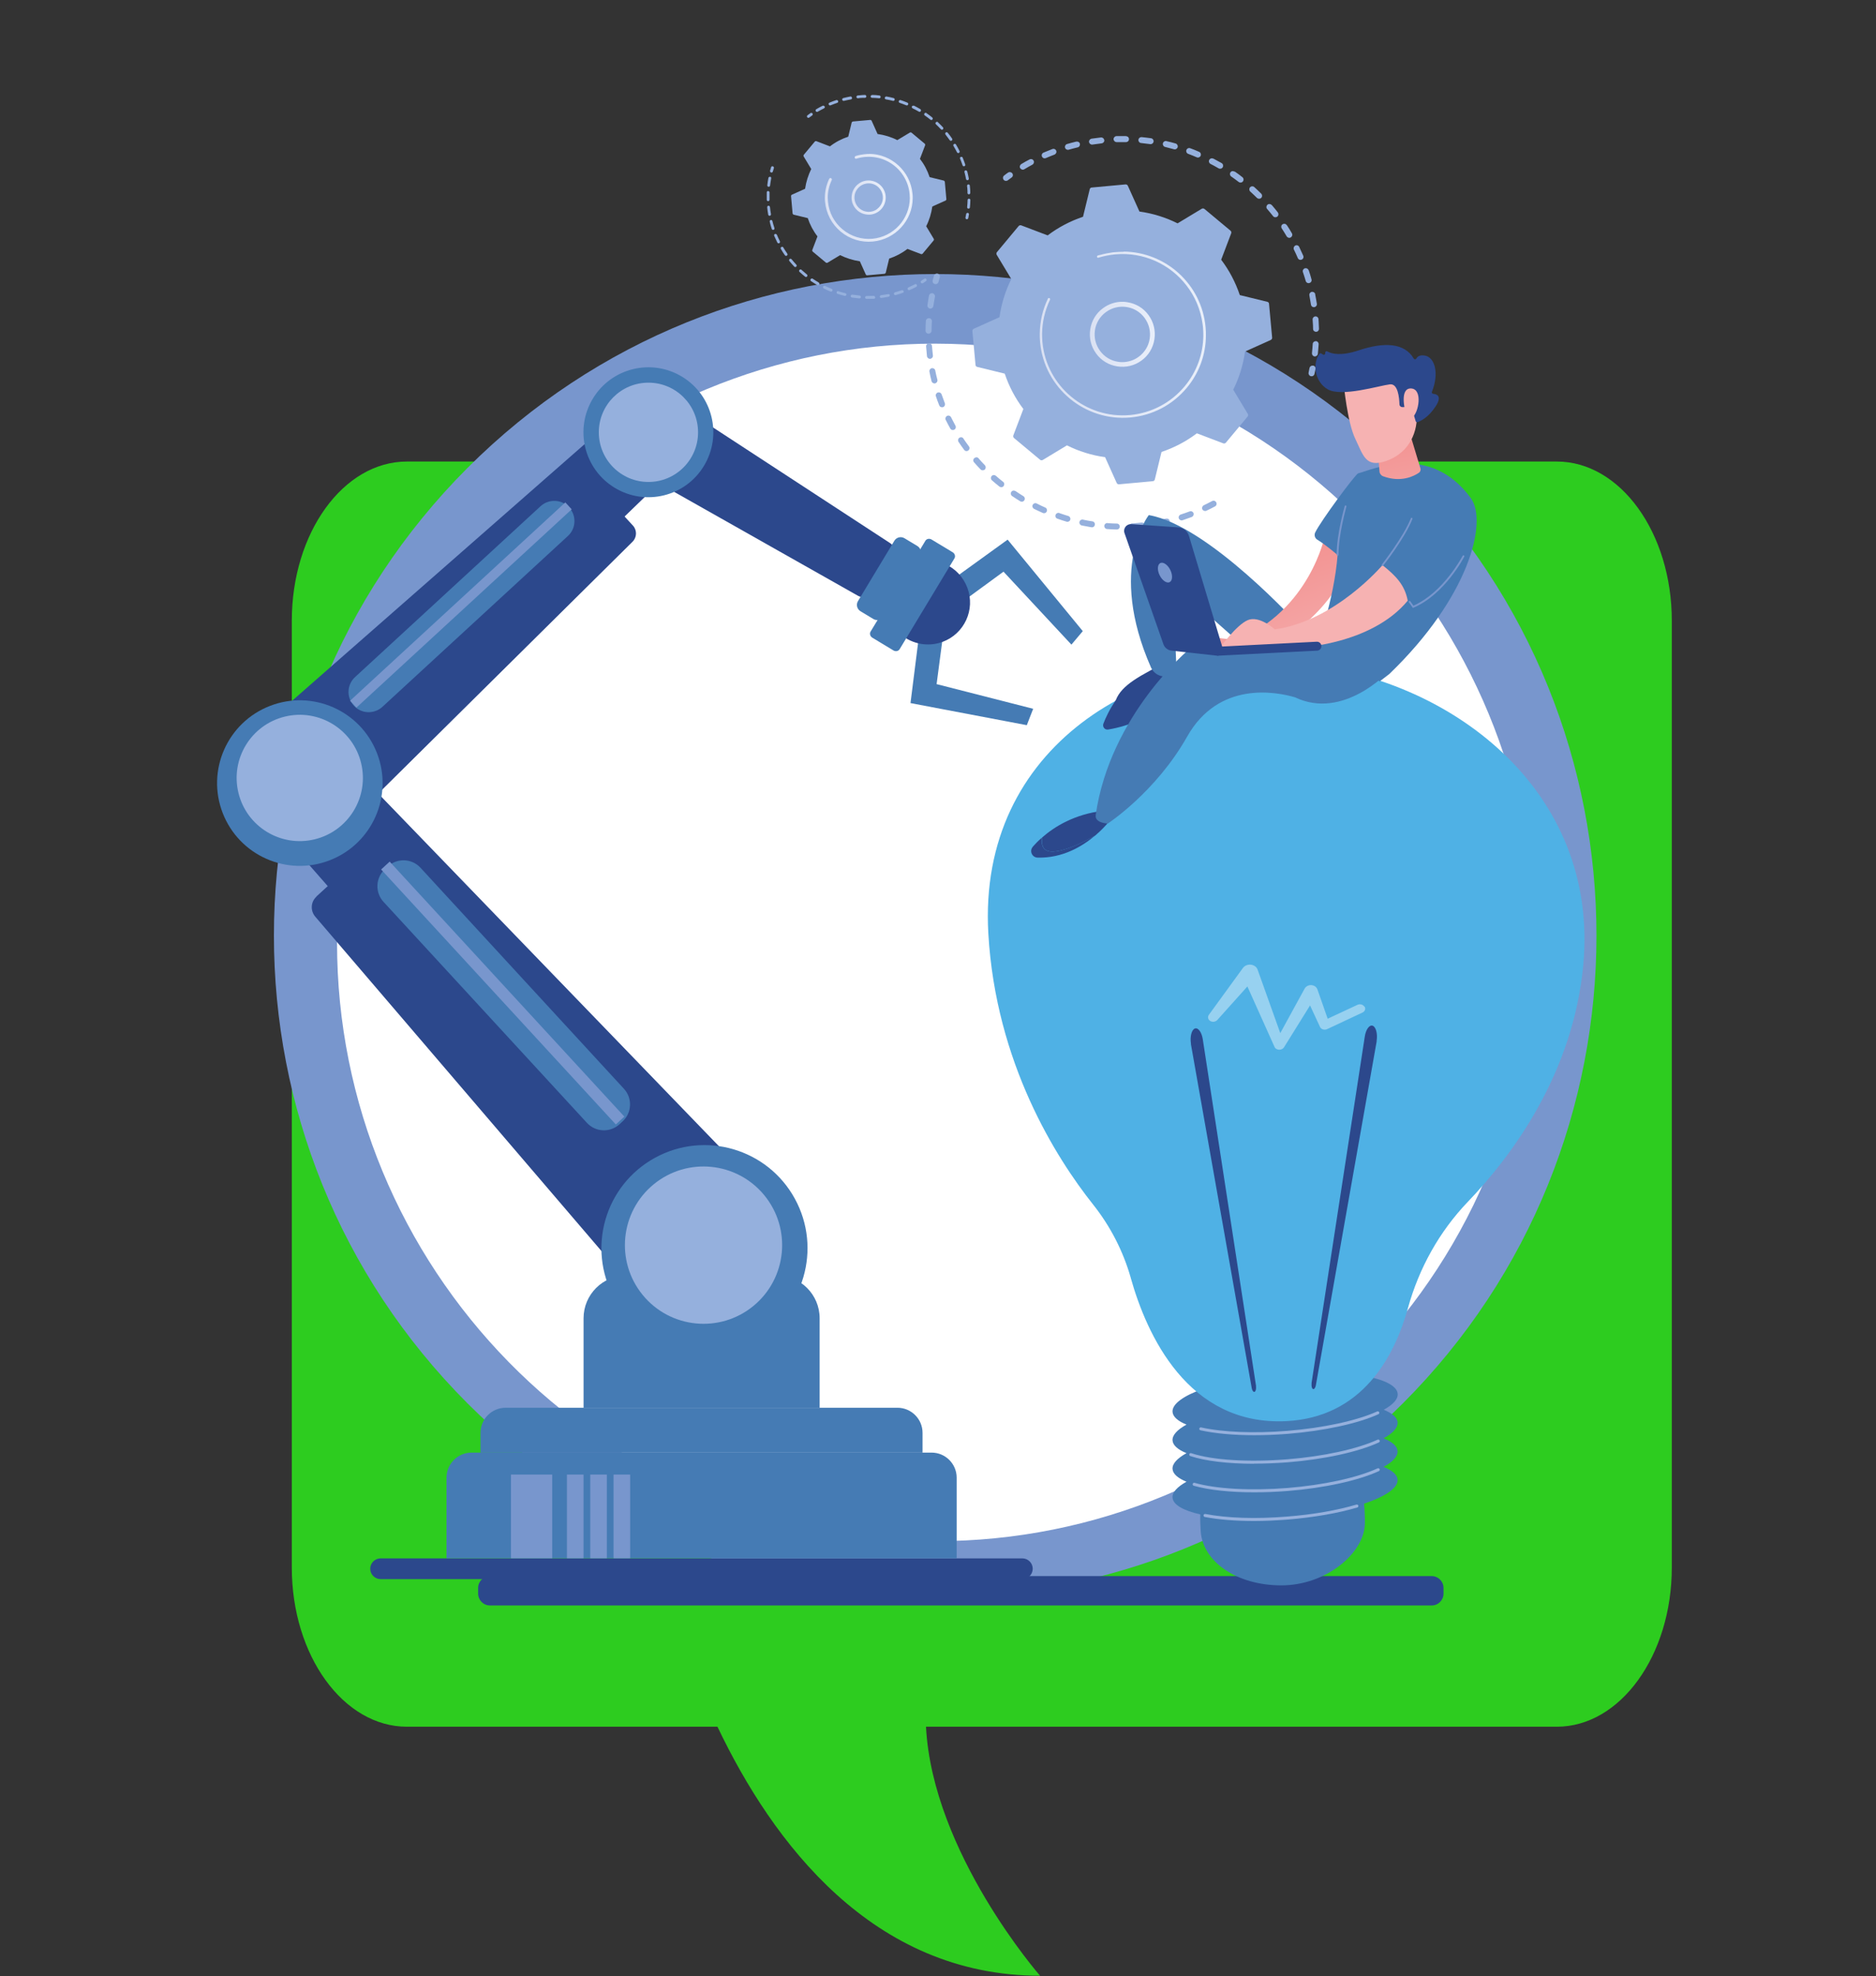 <svg width="170" height="179" viewBox="0 0 170 179" fill="none" xmlns="http://www.w3.org/2000/svg">
<rect x="0" y="0" width="170" height="179" fill="#333333" stroke="none"/>
<path d="M141.077 41.804H36.872C31.112 41.804 26.443 48.261 26.443 56.224V141.977C26.443 149.94 31.112 156.397 36.872 156.397H65.015C70.007 166.866 79.061 178.952 94.25 178.952C94.25 178.952 84.508 167.826 83.912 156.397H141.077C146.827 156.397 151.496 149.94 151.496 141.977V56.224C151.496 48.261 146.827 41.804 141.077 41.804Z" fill="#2DCC1F"/>
<path d="M127.118 127.118C150.52 103.717 150.52 65.775 127.118 42.373C103.716 18.971 65.774 18.971 42.373 42.373C18.971 65.775 18.971 103.716 42.373 127.118C65.775 150.52 103.716 150.52 127.118 127.118Z" fill="#7896CD"/>
<path d="M138.37 93.607C142.926 64.008 122.624 36.321 93.025 31.765C63.426 27.209 35.738 47.511 31.182 77.11C26.627 106.709 46.928 134.396 76.527 138.952C106.126 143.508 133.814 123.206 138.37 93.607Z" fill="white"/>
<path d="M84.902 24.777C84.781 24.777 84.68 24.848 84.64 24.969C84.599 25.111 84.559 25.252 84.518 25.393C84.478 25.535 84.558 25.687 84.71 25.727C84.852 25.767 85.003 25.687 85.044 25.535C85.084 25.393 85.125 25.262 85.165 25.121C85.206 24.979 85.124 24.828 84.983 24.787C84.953 24.787 84.933 24.777 84.902 24.777Z" fill="#95B0DD"/>
<path d="M84.508 26.566C84.659 26.596 84.75 26.738 84.72 26.879C84.669 27.152 84.619 27.435 84.578 27.718C84.558 27.869 84.417 27.97 84.275 27.95C84.124 27.93 84.023 27.788 84.043 27.647C84.083 27.354 84.134 27.061 84.184 26.778C84.205 26.646 84.326 26.556 84.457 26.556C84.477 26.556 84.487 26.556 84.508 26.556V26.566ZM84.195 28.819C84.346 28.819 84.457 28.961 84.447 29.102C84.427 29.385 84.417 29.668 84.417 29.951C84.417 30.102 84.296 30.224 84.144 30.224C83.992 30.224 83.871 30.102 83.871 29.951C83.871 29.658 83.881 29.365 83.901 29.072C83.901 28.93 84.033 28.819 84.174 28.819C84.174 28.819 84.174 28.819 84.184 28.819H84.195ZM84.457 31.346C84.477 31.628 84.508 31.911 84.538 32.194C84.558 32.346 84.447 32.477 84.306 32.498C84.154 32.518 84.023 32.407 84.002 32.265C83.972 31.972 83.942 31.679 83.922 31.386C83.912 31.234 84.023 31.103 84.174 31.093C84.174 31.093 84.184 31.093 84.195 31.093C84.336 31.093 84.447 31.204 84.457 31.346ZM84.75 33.559C84.801 33.831 84.872 34.114 84.942 34.387C84.983 34.529 84.892 34.68 84.75 34.721C84.609 34.761 84.457 34.67 84.417 34.529C84.346 34.246 84.275 33.953 84.225 33.67C84.194 33.518 84.296 33.377 84.437 33.346C84.457 33.346 84.477 33.346 84.498 33.346C84.619 33.346 84.73 33.437 84.76 33.569L84.75 33.559ZM85.326 35.721C85.417 35.984 85.518 36.257 85.619 36.519C85.67 36.661 85.609 36.812 85.468 36.873C85.326 36.923 85.175 36.863 85.114 36.721C85.003 36.449 84.902 36.176 84.811 35.893C84.76 35.751 84.841 35.6 84.983 35.549C85.013 35.539 85.043 35.539 85.074 35.539C85.185 35.539 85.286 35.61 85.326 35.721ZM86.185 37.793C86.306 38.045 86.448 38.298 86.579 38.55C86.65 38.682 86.609 38.844 86.478 38.914C86.347 38.985 86.185 38.945 86.114 38.813C85.973 38.561 85.832 38.298 85.7 38.035C85.629 37.904 85.69 37.742 85.821 37.671C85.862 37.651 85.902 37.641 85.943 37.641C86.044 37.641 86.135 37.702 86.185 37.793ZM87.307 39.733C87.469 39.965 87.63 40.208 87.802 40.43C87.893 40.551 87.862 40.723 87.741 40.804C87.62 40.895 87.448 40.865 87.368 40.743C87.196 40.511 87.024 40.268 86.862 40.026C86.781 39.905 86.812 39.733 86.933 39.652C86.984 39.622 87.034 39.602 87.085 39.602C87.175 39.602 87.256 39.642 87.307 39.723V39.733ZM88.671 41.511C88.853 41.724 89.055 41.936 89.247 42.138C89.348 42.249 89.348 42.421 89.247 42.522C89.136 42.623 88.964 42.623 88.863 42.522C88.661 42.31 88.459 42.097 88.267 41.875C88.166 41.764 88.176 41.592 88.297 41.491C88.348 41.451 88.418 41.42 88.479 41.42C88.55 41.42 88.631 41.451 88.681 41.511H88.671ZM90.248 43.098C90.46 43.29 90.682 43.472 90.904 43.644C91.026 43.735 91.036 43.906 90.945 44.028C90.854 44.149 90.682 44.159 90.561 44.068C90.328 43.886 90.106 43.694 89.884 43.502C89.772 43.401 89.762 43.229 89.863 43.118C89.914 43.057 89.995 43.027 90.066 43.027C90.126 43.027 90.187 43.047 90.237 43.098H90.248ZM92.016 44.472C92.248 44.634 92.491 44.785 92.733 44.937C92.865 45.018 92.905 45.18 92.824 45.311C92.743 45.442 92.582 45.483 92.45 45.402C92.198 45.25 91.955 45.089 91.713 44.927C91.591 44.846 91.561 44.674 91.642 44.553C91.692 44.472 91.783 44.432 91.864 44.432C91.915 44.432 91.966 44.452 92.016 44.482V44.472ZM110.216 45.503C110.286 45.634 110.236 45.796 110.104 45.867C109.842 46.008 109.579 46.14 109.316 46.261C109.185 46.322 109.023 46.261 108.952 46.13C108.892 45.998 108.952 45.836 109.084 45.766C109.336 45.644 109.599 45.513 109.842 45.382C109.882 45.361 109.932 45.351 109.973 45.351C110.064 45.351 110.165 45.402 110.205 45.493L110.216 45.503ZM93.946 45.604C94.199 45.735 94.461 45.857 94.714 45.968C94.856 46.028 94.916 46.19 94.855 46.322C94.795 46.463 94.633 46.523 94.502 46.463C94.239 46.342 93.966 46.22 93.704 46.089C93.572 46.018 93.511 45.857 93.582 45.725C93.633 45.634 93.724 45.574 93.825 45.574C93.865 45.574 93.906 45.574 93.946 45.604ZM108.154 46.473C108.205 46.614 108.134 46.766 107.992 46.827C107.719 46.928 107.437 47.029 107.164 47.12C107.022 47.17 106.871 47.09 106.82 46.948C106.77 46.807 106.85 46.655 106.992 46.604C107.265 46.513 107.538 46.423 107.8 46.322C107.831 46.311 107.871 46.301 107.901 46.301C108.013 46.301 108.114 46.372 108.154 46.473ZM95.997 46.473C96.26 46.564 96.533 46.655 96.806 46.736C96.947 46.776 97.028 46.928 96.988 47.069C96.947 47.211 96.796 47.292 96.654 47.251C96.371 47.17 96.099 47.079 95.816 46.978C95.674 46.928 95.603 46.776 95.654 46.635C95.694 46.524 95.795 46.453 95.916 46.453C95.947 46.453 95.977 46.453 96.007 46.473H95.997ZM105.991 47.17C106.022 47.312 105.931 47.463 105.789 47.494C105.506 47.564 105.213 47.625 104.93 47.676C104.779 47.706 104.637 47.605 104.617 47.453C104.587 47.302 104.688 47.16 104.839 47.14C105.112 47.09 105.395 47.029 105.678 46.968C105.698 46.968 105.719 46.968 105.739 46.968C105.86 46.968 105.971 47.049 106.001 47.181L105.991 47.17ZM98.15 47.069C98.422 47.13 98.706 47.18 98.989 47.221C99.14 47.241 99.241 47.383 99.211 47.534C99.191 47.686 99.049 47.787 98.897 47.756C98.604 47.706 98.322 47.655 98.029 47.595C97.887 47.565 97.786 47.423 97.816 47.271C97.847 47.14 97.958 47.059 98.079 47.059C98.099 47.059 98.109 47.059 98.129 47.059L98.15 47.069ZM103.748 47.585C103.768 47.736 103.657 47.867 103.506 47.878C103.253 47.908 102.99 47.928 102.738 47.938H102.626C102.475 47.949 102.354 47.837 102.344 47.686C102.344 47.534 102.455 47.413 102.596 47.403H102.707C102.95 47.383 103.202 47.362 103.455 47.332C103.465 47.332 103.475 47.332 103.485 47.332C103.617 47.332 103.738 47.433 103.748 47.575V47.585ZM100.363 47.383C100.646 47.403 100.929 47.423 101.212 47.423C101.363 47.423 101.474 47.554 101.474 47.696C101.474 47.847 101.343 47.969 101.201 47.959C100.908 47.959 100.616 47.938 100.322 47.918C100.171 47.908 100.06 47.777 100.07 47.625C100.08 47.484 100.201 47.372 100.343 47.372C100.343 47.372 100.353 47.372 100.363 47.372V47.383Z" fill="#95B0DD"/>
<path d="M118.936 33.114C118.804 33.114 118.693 33.205 118.663 33.336C118.633 33.478 118.612 33.619 118.582 33.751C118.552 33.892 118.643 34.044 118.794 34.074C118.946 34.104 119.087 34.013 119.118 33.862C119.148 33.72 119.178 33.579 119.209 33.427C119.239 33.276 119.138 33.134 118.996 33.114C118.976 33.114 118.966 33.114 118.946 33.114H118.936Z" fill="#95B0DD"/>
<path d="M102.041 12.338C102.193 12.338 102.314 12.459 102.304 12.61C102.304 12.762 102.183 12.873 102.031 12.873H101.88C101.657 12.873 101.425 12.873 101.192 12.873C101.041 12.873 100.92 12.762 100.909 12.61C100.909 12.459 101.021 12.338 101.172 12.328C101.405 12.328 101.647 12.328 101.88 12.328H102.041V12.338ZM103.446 12.418C103.729 12.449 104.022 12.479 104.305 12.52C104.456 12.54 104.557 12.681 104.537 12.823C104.517 12.974 104.376 13.075 104.234 13.055C103.961 13.015 103.678 12.984 103.405 12.954C103.254 12.944 103.143 12.802 103.163 12.661C103.173 12.52 103.294 12.418 103.436 12.418H103.456H103.446ZM100.071 12.681C100.091 12.833 99.98 12.964 99.828 12.984C99.555 13.015 99.272 13.055 99 13.095C98.848 13.116 98.717 13.015 98.686 12.873C98.666 12.722 98.767 12.59 98.909 12.56C99.192 12.52 99.485 12.479 99.768 12.449C99.778 12.449 99.788 12.449 99.798 12.449C99.929 12.449 100.051 12.55 100.061 12.691L100.071 12.681ZM105.689 12.782C105.972 12.843 106.255 12.914 106.528 12.994C106.669 13.035 106.76 13.187 106.72 13.328C106.68 13.469 106.528 13.56 106.387 13.52C106.124 13.449 105.841 13.378 105.578 13.308C105.437 13.277 105.346 13.126 105.376 12.984C105.406 12.863 105.518 12.772 105.639 12.772C105.659 12.772 105.679 12.772 105.699 12.772L105.689 12.782ZM97.858 13.025C97.888 13.166 97.807 13.318 97.656 13.348C97.383 13.409 97.11 13.49 96.847 13.56C96.706 13.601 96.554 13.52 96.514 13.378C96.473 13.237 96.554 13.085 96.696 13.045C96.968 12.964 97.251 12.893 97.534 12.823C97.555 12.823 97.575 12.823 97.605 12.823C97.726 12.823 97.837 12.903 97.868 13.035L97.858 13.025ZM107.862 13.429C108.135 13.53 108.398 13.631 108.66 13.752C108.802 13.813 108.862 13.975 108.802 14.106C108.741 14.248 108.58 14.308 108.448 14.248C108.196 14.136 107.933 14.035 107.67 13.934C107.529 13.884 107.458 13.722 107.508 13.591C107.549 13.479 107.65 13.409 107.761 13.409C107.791 13.409 107.822 13.409 107.852 13.429H107.862ZM95.715 13.651C95.766 13.793 95.695 13.944 95.554 14.005C95.291 14.106 95.028 14.207 94.776 14.318C94.634 14.379 94.483 14.318 94.422 14.177C94.361 14.035 94.422 13.884 94.563 13.823C94.826 13.712 95.099 13.601 95.362 13.5C95.392 13.489 95.433 13.479 95.463 13.479C95.574 13.479 95.675 13.55 95.715 13.651ZM109.944 14.359C110.196 14.49 110.449 14.631 110.702 14.773C110.833 14.844 110.873 15.015 110.802 15.147C110.732 15.278 110.56 15.319 110.429 15.248C110.186 15.107 109.944 14.975 109.691 14.844C109.56 14.773 109.509 14.611 109.58 14.48C109.63 14.389 109.721 14.338 109.822 14.338C109.863 14.338 109.903 14.349 109.944 14.369V14.359ZM93.664 14.551C93.735 14.682 93.684 14.844 93.553 14.914C93.31 15.046 93.058 15.187 92.825 15.329C92.694 15.41 92.532 15.359 92.451 15.238C92.371 15.107 92.421 14.945 92.542 14.864C92.785 14.712 93.047 14.571 93.3 14.44C93.341 14.419 93.391 14.409 93.432 14.409C93.523 14.409 93.624 14.46 93.664 14.551ZM111.884 15.531C112.116 15.693 112.359 15.864 112.581 16.046C112.702 16.137 112.723 16.309 112.632 16.43C112.541 16.551 112.369 16.572 112.247 16.481C112.025 16.309 111.803 16.147 111.571 15.986C111.449 15.905 111.419 15.733 111.5 15.612C111.55 15.531 111.641 15.491 111.722 15.501C111.773 15.501 111.823 15.521 111.874 15.551L111.884 15.531ZM113.662 16.946C113.875 17.138 114.087 17.34 114.289 17.542C114.39 17.643 114.4 17.815 114.289 17.926C114.188 18.027 114.016 18.027 113.905 17.926C113.703 17.734 113.501 17.532 113.298 17.35C113.187 17.249 113.177 17.077 113.278 16.966C113.329 16.905 113.41 16.875 113.481 16.875C113.541 16.875 113.612 16.895 113.662 16.946ZM115.249 18.573C115.441 18.795 115.623 19.017 115.794 19.239C115.885 19.361 115.865 19.532 115.744 19.623C115.623 19.714 115.451 19.694 115.36 19.573C115.188 19.351 115.006 19.138 114.824 18.926C114.723 18.815 114.744 18.643 114.855 18.542C114.905 18.502 114.966 18.471 115.037 18.482C115.107 18.482 115.188 18.512 115.239 18.573H115.249ZM116.613 20.392C116.775 20.634 116.926 20.877 117.068 21.129C117.149 21.261 117.098 21.422 116.967 21.503C116.835 21.584 116.674 21.533 116.593 21.402C116.451 21.16 116.3 20.917 116.148 20.685C116.067 20.563 116.098 20.392 116.229 20.311C116.28 20.28 116.33 20.27 116.381 20.27C116.472 20.27 116.552 20.311 116.603 20.392H116.613ZM117.735 22.372C117.856 22.635 117.977 22.898 118.098 23.16C118.159 23.302 118.099 23.453 117.957 23.514C117.816 23.575 117.664 23.514 117.603 23.372C117.492 23.12 117.381 22.857 117.25 22.605C117.189 22.473 117.25 22.311 117.371 22.241C117.411 22.221 117.452 22.21 117.492 22.21C117.593 22.21 117.684 22.271 117.735 22.362V22.372ZM118.594 24.474C118.685 24.747 118.775 25.02 118.846 25.303C118.887 25.444 118.806 25.596 118.654 25.636C118.513 25.677 118.361 25.596 118.321 25.444C118.24 25.171 118.159 24.909 118.068 24.646C118.018 24.504 118.099 24.353 118.24 24.302C118.27 24.302 118.301 24.292 118.331 24.292C118.442 24.292 118.543 24.363 118.583 24.474H118.594ZM119.18 26.667C119.24 26.95 119.281 27.233 119.331 27.516C119.351 27.667 119.25 27.799 119.099 27.819C118.947 27.839 118.816 27.738 118.796 27.586C118.755 27.314 118.705 27.031 118.654 26.758C118.624 26.606 118.725 26.465 118.866 26.434C118.887 26.434 118.907 26.434 118.927 26.434C119.048 26.434 119.17 26.525 119.19 26.657L119.18 26.667ZM119.483 28.92C119.483 28.981 119.483 29.042 119.493 29.092C119.503 29.325 119.513 29.557 119.523 29.779C119.523 29.931 119.412 30.052 119.261 30.052C119.109 30.052 118.988 29.941 118.988 29.789C118.988 29.567 118.978 29.345 118.957 29.122C118.957 29.062 118.957 29.011 118.947 28.951C118.937 28.799 119.048 28.668 119.2 28.657C119.2 28.657 119.21 28.657 119.22 28.657C119.362 28.657 119.473 28.769 119.483 28.91V28.92ZM119.24 30.901C119.392 30.901 119.503 31.042 119.493 31.184C119.473 31.467 119.453 31.76 119.422 32.043C119.402 32.194 119.271 32.295 119.129 32.285C118.978 32.265 118.877 32.134 118.887 31.992C118.917 31.719 118.937 31.436 118.957 31.154C118.957 31.012 119.089 30.901 119.23 30.901C119.23 30.901 119.23 30.901 119.24 30.901Z" fill="#95B0DD"/>
<path d="M91.511 15.581C91.461 15.581 91.4 15.602 91.349 15.632C91.228 15.713 91.107 15.804 90.996 15.895C90.874 15.986 90.854 16.157 90.945 16.279C91.036 16.4 91.208 16.42 91.329 16.329C91.44 16.248 91.562 16.157 91.673 16.076C91.794 15.986 91.824 15.824 91.733 15.703C91.683 15.632 91.602 15.591 91.511 15.591V15.581Z" fill="#95B0DD"/>
<path d="M90.34 22.837C90.279 22.908 90.279 23.009 90.319 23.079L91.643 25.272C91.108 26.343 90.744 27.506 90.572 28.728L88.238 29.779C88.157 29.82 88.106 29.901 88.117 29.991L88.4 33.053C88.4 33.144 88.47 33.215 88.561 33.235L91.047 33.842C91.441 35.014 92.007 36.085 92.735 37.045L91.825 39.44C91.795 39.521 91.825 39.622 91.886 39.672L94.251 41.643C94.321 41.703 94.422 41.703 94.493 41.663L96.686 40.339C97.757 40.875 98.919 41.239 100.142 41.41L101.193 43.745C101.233 43.826 101.314 43.876 101.405 43.866L104.467 43.583C104.558 43.583 104.629 43.512 104.649 43.421L105.255 40.935C106.427 40.541 107.498 39.975 108.458 39.248L110.853 40.157C110.934 40.188 111.035 40.157 111.086 40.097L113.056 37.732C113.117 37.661 113.117 37.56 113.076 37.49L111.753 35.297C112.288 34.226 112.652 33.063 112.824 31.841L115.158 30.79C115.239 30.749 115.289 30.669 115.279 30.578L114.997 27.516C114.997 27.425 114.926 27.354 114.835 27.334L112.349 26.727C111.955 25.555 111.389 24.484 110.661 23.524L111.571 21.129C111.601 21.048 111.571 20.947 111.51 20.897L109.146 18.926C109.075 18.866 108.974 18.866 108.903 18.906L106.71 20.23C105.639 19.694 104.477 19.331 103.254 19.159L102.203 16.824C102.163 16.744 102.082 16.693 101.991 16.703L98.929 16.986C98.838 16.986 98.767 17.057 98.747 17.148L98.141 19.634C96.969 20.028 95.898 20.594 94.938 21.321L92.543 20.412C92.462 20.381 92.361 20.412 92.31 20.472L90.34 22.837Z" fill="#95B0DD"/>
<path d="M102.163 27.374C102.941 27.495 103.629 27.91 104.083 28.546C104.548 29.183 104.73 29.961 104.609 30.739C104.488 31.517 104.073 32.205 103.436 32.659C102.8 33.124 102.022 33.306 101.244 33.185C100.466 33.063 99.778 32.649 99.324 32.013C98.859 31.376 98.677 30.598 98.798 29.82C98.919 29.041 99.334 28.354 99.97 27.9C100.486 27.526 101.102 27.324 101.729 27.334C101.87 27.334 102.022 27.344 102.163 27.374ZM103.184 32.316C103.729 31.921 104.083 31.335 104.184 30.678C104.285 30.012 104.124 29.355 103.73 28.809C103.335 28.263 102.749 27.91 102.093 27.809C101.426 27.708 100.769 27.869 100.223 28.264C99.677 28.658 99.324 29.244 99.223 29.901C99.121 30.567 99.283 31.224 99.677 31.77C100.071 32.316 100.658 32.669 101.314 32.77C101.436 32.791 101.567 32.801 101.688 32.801C102.224 32.801 102.749 32.639 103.184 32.316Z" fill="url(#paint0_linear_3555_84007)"/>
<path d="M101.83 22.807C101.577 22.807 101.325 22.807 101.062 22.837C100.961 22.837 100.86 22.857 100.759 22.867C100.405 22.918 100.051 22.988 99.698 23.09C99.698 23.09 99.677 23.09 99.667 23.09C99.607 23.11 99.546 23.12 99.486 23.14C99.435 23.15 99.415 23.201 99.405 23.241C99.405 23.251 99.405 23.261 99.405 23.271C99.425 23.332 99.486 23.362 99.536 23.342C100.031 23.191 100.547 23.09 101.062 23.039C103.639 22.807 106.034 23.938 107.509 25.848C108.277 26.828 108.792 28.021 108.974 29.335C108.984 29.436 109.005 29.547 109.015 29.648C109.035 29.901 109.045 30.153 109.045 30.396C109.025 32.073 108.439 33.68 107.358 34.983C106.104 36.489 104.346 37.409 102.406 37.591C98.394 37.954 94.827 34.993 94.463 30.982C94.443 30.739 94.433 30.487 94.433 30.244C94.443 29.173 94.686 28.122 95.15 27.152C95.15 27.142 95.16 27.122 95.16 27.101C95.16 27.061 95.14 27.02 95.1 27C95.049 26.97 94.979 27 94.958 27.051C94.483 28.041 94.231 29.133 94.221 30.234C94.221 30.487 94.221 30.739 94.251 31.002C94.635 35.135 98.303 38.187 102.436 37.813C104.437 37.631 106.246 36.681 107.539 35.135C108.661 33.791 109.267 32.134 109.277 30.406C109.277 30.153 109.277 29.89 109.247 29.628C108.893 25.747 105.64 22.827 101.83 22.786V22.807Z" fill="url(#paint1_linear_3555_84007)"/>
<path d="M69.997 15.056C69.936 15.056 69.885 15.096 69.875 15.147C69.845 15.248 69.815 15.359 69.784 15.46C69.764 15.531 69.805 15.602 69.875 15.622C69.946 15.642 70.017 15.602 70.037 15.531C70.067 15.43 70.098 15.329 70.128 15.228C70.148 15.157 70.108 15.086 70.037 15.066C70.027 15.066 70.017 15.066 69.997 15.066V15.056Z" fill="#95B0DD"/>
<path d="M69.784 16.006C69.854 16.016 69.905 16.087 69.885 16.157C69.844 16.369 69.814 16.582 69.784 16.804C69.784 16.875 69.713 16.925 69.642 16.915C69.571 16.915 69.521 16.845 69.531 16.774C69.551 16.552 69.591 16.329 69.632 16.117C69.642 16.056 69.703 16.006 69.763 16.016H69.784V16.006ZM69.612 17.309C69.683 17.309 69.743 17.37 69.733 17.441C69.733 17.532 69.733 17.633 69.733 17.724C69.733 17.845 69.733 17.966 69.733 18.087C69.733 18.158 69.683 18.219 69.612 18.219C69.541 18.219 69.481 18.168 69.481 18.098C69.481 17.966 69.481 17.845 69.481 17.714C69.481 17.613 69.481 17.521 69.481 17.421C69.481 17.35 69.541 17.299 69.612 17.299V17.309ZM69.774 18.744C69.794 18.957 69.824 19.179 69.864 19.391C69.874 19.462 69.834 19.533 69.763 19.543C69.693 19.553 69.622 19.512 69.612 19.442C69.571 19.219 69.541 18.997 69.521 18.775C69.521 18.704 69.561 18.643 69.632 18.633C69.632 18.633 69.632 18.633 69.642 18.633C69.703 18.633 69.763 18.684 69.774 18.755V18.744ZM69.996 20.028C70.046 20.24 70.107 20.442 70.178 20.654C70.198 20.725 70.168 20.796 70.097 20.816C70.026 20.836 69.955 20.806 69.935 20.735C69.864 20.523 69.804 20.311 69.753 20.088C69.733 20.018 69.773 19.947 69.844 19.927C69.854 19.927 69.864 19.927 69.874 19.927C69.935 19.927 69.986 19.967 69.996 20.028ZM70.4 21.261C70.481 21.463 70.572 21.655 70.673 21.857C70.703 21.917 70.673 21.998 70.612 22.029C70.552 22.059 70.471 22.029 70.44 21.968C70.339 21.766 70.248 21.564 70.157 21.362C70.127 21.291 70.157 21.22 70.228 21.19C70.249 21.19 70.259 21.19 70.279 21.19C70.329 21.19 70.38 21.22 70.4 21.271V21.261ZM70.986 22.423C71.097 22.605 71.218 22.797 71.34 22.968C71.38 23.029 71.37 23.11 71.31 23.15C71.249 23.191 71.168 23.18 71.127 23.12C70.996 22.938 70.875 22.746 70.764 22.554C70.723 22.493 70.744 22.413 70.804 22.372C70.825 22.362 70.845 22.352 70.875 22.352C70.915 22.352 70.966 22.372 70.986 22.413V22.423ZM71.734 23.484C71.865 23.645 72.017 23.817 72.158 23.969C72.209 24.019 72.209 24.1 72.158 24.151C72.108 24.201 72.027 24.201 71.976 24.151C71.825 23.989 71.673 23.817 71.532 23.645C71.491 23.595 71.492 23.504 71.552 23.463C71.572 23.443 71.603 23.433 71.633 23.433C71.673 23.433 71.704 23.453 71.734 23.484ZM72.623 24.434C72.785 24.575 72.946 24.717 73.118 24.858C73.179 24.898 73.179 24.979 73.138 25.04C73.098 25.101 73.007 25.101 72.957 25.06C72.785 24.919 72.613 24.777 72.451 24.625C72.401 24.575 72.391 24.494 72.451 24.444C72.482 24.413 72.512 24.403 72.552 24.403C72.583 24.403 72.613 24.413 72.643 24.434H72.623ZM73.644 25.242C73.826 25.363 74.007 25.485 74.189 25.586C74.25 25.626 74.27 25.697 74.24 25.767C74.2 25.828 74.129 25.848 74.058 25.818C73.866 25.707 73.674 25.586 73.492 25.464C73.432 25.424 73.421 25.343 73.462 25.282C73.492 25.242 73.533 25.222 73.573 25.222C73.593 25.222 73.624 25.222 73.644 25.242ZM83.082 25.808C83.112 25.869 83.082 25.949 83.031 25.98C82.84 26.081 82.638 26.182 82.425 26.273C82.365 26.303 82.284 26.273 82.253 26.202C82.223 26.141 82.254 26.061 82.324 26.03C82.526 25.939 82.718 25.848 82.91 25.747C82.931 25.737 82.951 25.727 82.971 25.727C83.021 25.727 83.062 25.757 83.082 25.798V25.808ZM74.766 25.899C74.957 25.99 75.159 26.081 75.362 26.162C75.432 26.192 75.463 26.263 75.432 26.333C75.402 26.404 75.331 26.434 75.261 26.404C75.058 26.323 74.846 26.232 74.654 26.131C74.594 26.101 74.564 26.02 74.594 25.959C74.614 25.909 74.664 25.889 74.715 25.889C74.735 25.889 74.755 25.889 74.776 25.899H74.766ZM81.89 26.364C81.91 26.434 81.88 26.505 81.809 26.525C81.597 26.596 81.384 26.667 81.172 26.727C81.101 26.748 81.031 26.707 81.01 26.637C80.99 26.566 81.031 26.495 81.102 26.475C81.314 26.414 81.516 26.354 81.718 26.283C81.728 26.283 81.748 26.283 81.758 26.283C81.809 26.283 81.859 26.313 81.88 26.374L81.89 26.364ZM75.978 26.384C76.18 26.455 76.392 26.505 76.605 26.556C76.675 26.576 76.716 26.647 76.695 26.707C76.675 26.778 76.605 26.818 76.544 26.798C76.332 26.748 76.109 26.687 75.897 26.616C75.826 26.596 75.796 26.525 75.817 26.455C75.837 26.394 75.887 26.364 75.938 26.364C75.948 26.364 75.968 26.364 75.978 26.364V26.384ZM80.627 26.727C80.637 26.798 80.596 26.869 80.525 26.879C80.303 26.919 80.081 26.96 79.869 26.99C79.798 26.99 79.737 26.95 79.727 26.879C79.727 26.808 79.768 26.748 79.838 26.738C80.051 26.707 80.273 26.677 80.485 26.637C80.485 26.637 80.505 26.637 80.515 26.637C80.576 26.637 80.627 26.677 80.637 26.738L80.627 26.727ZM77.241 26.687C77.453 26.717 77.676 26.748 77.888 26.768C77.959 26.768 78.009 26.839 78.009 26.909C78.009 26.98 77.939 27.031 77.868 27.031C77.646 27.01 77.423 26.98 77.201 26.95C77.13 26.94 77.08 26.869 77.09 26.798C77.1 26.738 77.16 26.687 77.221 26.687C77.221 26.687 77.231 26.687 77.241 26.687ZM79.323 26.919C79.323 26.99 79.272 27.051 79.202 27.061C79.01 27.071 78.808 27.071 78.606 27.071H78.525C78.454 27.071 78.393 27.01 78.393 26.94C78.393 26.869 78.454 26.808 78.525 26.808H78.595C78.787 26.808 78.979 26.808 79.171 26.798C79.242 26.798 79.293 26.849 79.303 26.919H79.323Z" fill="#95B0DD"/>
<path d="M83.829 25.232C83.829 25.232 83.778 25.232 83.758 25.252C83.667 25.313 83.576 25.373 83.495 25.424C83.434 25.464 83.414 25.545 83.455 25.606C83.495 25.666 83.576 25.687 83.637 25.646C83.728 25.586 83.819 25.525 83.909 25.464C83.97 25.424 83.98 25.343 83.94 25.282C83.92 25.242 83.879 25.222 83.829 25.222V25.232Z" fill="#95B0DD"/>
<path d="M87.682 19.28C87.621 19.28 87.561 19.32 87.55 19.391C87.53 19.492 87.51 19.603 87.49 19.704C87.48 19.775 87.52 19.846 87.591 19.856C87.662 19.866 87.732 19.826 87.742 19.755C87.763 19.644 87.783 19.543 87.803 19.431C87.813 19.361 87.773 19.29 87.702 19.28C87.702 19.28 87.692 19.28 87.682 19.28Z" fill="#95B0DD"/>
<path d="M79.031 8.599C79.253 8.599 79.475 8.619 79.687 8.649C79.758 8.649 79.809 8.72 79.799 8.791C79.799 8.861 79.728 8.912 79.657 8.902C79.445 8.882 79.233 8.861 79.02 8.861C78.95 8.861 78.889 8.801 78.899 8.73C78.899 8.659 78.96 8.609 79.031 8.609V8.599ZM78.505 8.73C78.505 8.801 78.455 8.861 78.384 8.861C78.313 8.861 78.252 8.861 78.181 8.861C78.04 8.861 77.889 8.882 77.747 8.902C77.676 8.902 77.616 8.861 77.606 8.791C77.606 8.72 77.646 8.659 77.717 8.649C77.868 8.629 78.01 8.619 78.161 8.609C78.232 8.609 78.303 8.609 78.374 8.599C78.445 8.599 78.495 8.649 78.505 8.72V8.73ZM80.334 8.74C80.546 8.781 80.769 8.821 80.981 8.882C81.051 8.902 81.092 8.973 81.072 9.043C81.052 9.114 80.981 9.154 80.91 9.134C80.708 9.084 80.496 9.033 80.284 9.003C80.213 8.993 80.162 8.922 80.182 8.851C80.192 8.791 80.253 8.74 80.314 8.74C80.314 8.74 80.324 8.74 80.334 8.74ZM77.212 8.851C77.222 8.922 77.181 8.993 77.111 9.003C76.898 9.043 76.686 9.084 76.484 9.134C76.413 9.154 76.343 9.114 76.322 9.043C76.302 8.973 76.342 8.902 76.413 8.882C76.625 8.831 76.838 8.781 77.06 8.74H77.08C77.141 8.74 77.191 8.781 77.201 8.851H77.212ZM81.607 9.064C81.809 9.134 82.022 9.205 82.224 9.296C82.294 9.326 82.325 9.397 82.294 9.468C82.264 9.538 82.194 9.569 82.123 9.538C81.931 9.458 81.728 9.387 81.526 9.316C81.456 9.296 81.425 9.225 81.445 9.154C81.466 9.104 81.516 9.064 81.567 9.064C81.577 9.064 81.597 9.064 81.607 9.064ZM75.948 9.154C75.969 9.225 75.938 9.296 75.867 9.316C75.665 9.387 75.463 9.458 75.271 9.538C75.201 9.569 75.13 9.538 75.1 9.468C75.069 9.397 75.1 9.326 75.17 9.296C75.372 9.215 75.575 9.134 75.787 9.064C75.797 9.064 75.817 9.064 75.827 9.064C75.878 9.064 75.928 9.094 75.948 9.154ZM82.82 9.569C83.012 9.67 83.214 9.771 83.396 9.882C83.457 9.922 83.477 9.993 83.446 10.064C83.406 10.125 83.335 10.145 83.264 10.114C83.083 10.003 82.891 9.902 82.699 9.811C82.638 9.781 82.608 9.7 82.638 9.639C82.658 9.589 82.709 9.569 82.759 9.569C82.779 9.569 82.8 9.569 82.82 9.579V9.569ZM74.736 9.639C74.766 9.7 74.736 9.781 74.675 9.811C74.483 9.902 74.301 10.013 74.109 10.114C74.049 10.155 73.968 10.135 73.927 10.074C73.887 10.014 73.907 9.933 73.968 9.892C74.16 9.781 74.352 9.67 74.544 9.579C74.564 9.579 74.584 9.569 74.604 9.569C74.655 9.569 74.695 9.599 74.716 9.639H74.736ZM83.952 10.246C84.133 10.367 84.305 10.498 84.477 10.64C84.538 10.68 84.538 10.771 84.497 10.822C84.457 10.883 84.366 10.882 84.316 10.842C84.154 10.711 83.982 10.579 83.8 10.458C83.74 10.418 83.729 10.337 83.77 10.276C83.8 10.236 83.841 10.215 83.881 10.215C83.901 10.215 83.931 10.216 83.952 10.236V10.246ZM84.982 11.064C85.144 11.216 85.296 11.367 85.447 11.529C85.498 11.58 85.498 11.661 85.447 11.711C85.397 11.762 85.316 11.762 85.265 11.711C85.124 11.559 84.972 11.408 84.811 11.256C84.76 11.206 84.75 11.125 84.811 11.075C84.841 11.044 84.871 11.034 84.912 11.034C84.942 11.034 84.972 11.044 85.003 11.064H84.982ZM85.882 12.024C86.023 12.196 86.155 12.368 86.276 12.55C86.316 12.611 86.306 12.691 86.246 12.732C86.185 12.772 86.104 12.762 86.064 12.701C85.942 12.53 85.811 12.358 85.68 12.186C85.639 12.125 85.639 12.044 85.7 12.004C85.72 11.984 85.75 11.974 85.781 11.974C85.821 11.974 85.852 11.994 85.882 12.024ZM86.64 13.106C86.751 13.298 86.862 13.49 86.953 13.682C86.983 13.742 86.953 13.823 86.892 13.853C86.832 13.884 86.751 13.853 86.721 13.793C86.63 13.601 86.519 13.419 86.407 13.227C86.367 13.166 86.387 13.085 86.448 13.045C86.468 13.035 86.488 13.025 86.518 13.025C86.559 13.025 86.609 13.045 86.63 13.085L86.64 13.106ZM87.236 14.278C87.317 14.48 87.398 14.682 87.468 14.894C87.489 14.965 87.458 15.036 87.388 15.056C87.317 15.076 87.246 15.046 87.226 14.975C87.155 14.773 87.084 14.571 87.003 14.379C86.973 14.308 87.004 14.237 87.074 14.207C87.094 14.207 87.105 14.197 87.125 14.207C87.175 14.207 87.226 14.237 87.246 14.288L87.236 14.278ZM87.65 15.521C87.701 15.733 87.751 15.945 87.792 16.168C87.802 16.238 87.761 16.309 87.691 16.319C87.62 16.329 87.549 16.289 87.539 16.218C87.499 16.006 87.458 15.804 87.398 15.591C87.377 15.521 87.418 15.45 87.488 15.43C87.499 15.43 87.509 15.43 87.519 15.43C87.579 15.43 87.63 15.47 87.64 15.531L87.65 15.521ZM87.883 16.814C87.903 16.966 87.913 17.128 87.923 17.279C87.923 17.34 87.923 17.4 87.923 17.471C87.923 17.542 87.873 17.602 87.802 17.602C87.731 17.602 87.671 17.552 87.671 17.481C87.671 17.421 87.671 17.36 87.671 17.299C87.671 17.148 87.65 16.996 87.63 16.845C87.63 16.774 87.67 16.713 87.741 16.703C87.741 16.703 87.751 16.703 87.761 16.703C87.822 16.703 87.883 16.754 87.893 16.814H87.883ZM87.812 17.997C87.883 17.997 87.943 18.057 87.933 18.128C87.933 18.35 87.913 18.573 87.893 18.785C87.893 18.855 87.822 18.906 87.751 18.896C87.68 18.896 87.63 18.825 87.64 18.755C87.66 18.542 87.681 18.33 87.681 18.118C87.681 18.047 87.741 17.986 87.812 17.997Z" fill="#95B0DD"/>
<path d="M73.513 10.226C73.513 10.226 73.463 10.226 73.442 10.246C73.351 10.306 73.26 10.377 73.18 10.438C73.119 10.478 73.109 10.559 73.149 10.62C73.19 10.68 73.271 10.691 73.331 10.65C73.412 10.589 73.503 10.519 73.594 10.458C73.654 10.418 73.665 10.337 73.624 10.276C73.604 10.236 73.564 10.226 73.523 10.226H73.513Z" fill="#95B0DD"/>
<path d="M72.825 14.035C72.825 14.035 72.794 14.126 72.825 14.167L73.512 15.309C73.239 15.864 73.047 16.471 72.956 17.097L71.743 17.643C71.743 17.643 71.672 17.703 71.683 17.754L71.824 19.34C71.824 19.34 71.865 19.421 71.905 19.442L73.198 19.755C73.4 20.361 73.694 20.917 74.078 21.412L73.603 22.655C73.603 22.655 73.603 22.746 73.633 22.776L74.856 23.797C74.856 23.797 74.947 23.827 74.987 23.797L76.129 23.11C76.685 23.383 77.291 23.575 77.918 23.666L78.463 24.878C78.463 24.878 78.524 24.949 78.575 24.939L80.161 24.797C80.161 24.797 80.242 24.757 80.262 24.717L80.575 23.423C81.182 23.221 81.737 22.928 82.232 22.544L83.475 23.019C83.475 23.019 83.566 23.019 83.597 22.988L84.617 21.766C84.617 21.766 84.648 21.675 84.617 21.634L83.93 20.492C84.213 19.937 84.395 19.33 84.486 18.704L85.699 18.158C85.699 18.158 85.769 18.098 85.759 18.047L85.618 16.46C85.618 16.46 85.577 16.38 85.537 16.36L84.243 16.046C84.041 15.44 83.748 14.884 83.364 14.389L83.839 13.146C83.839 13.146 83.839 13.055 83.809 13.025L82.586 12.004C82.586 12.004 82.495 11.974 82.455 12.004L81.313 12.691C80.757 12.408 80.151 12.226 79.524 12.136L78.979 10.923C78.979 10.923 78.918 10.852 78.868 10.862L77.281 11.004C77.281 11.004 77.2 11.044 77.18 11.085L76.867 12.378C76.26 12.58 75.704 12.873 75.209 13.257L73.966 12.782C73.966 12.782 73.875 12.782 73.845 12.813L72.825 14.035Z" fill="#95B0DD"/>
<path d="M78.959 16.37C79.797 16.501 80.383 17.299 80.242 18.138C80.181 18.542 79.959 18.906 79.626 19.149C79.292 19.391 78.888 19.492 78.474 19.421C78.069 19.361 77.706 19.138 77.463 18.805C77.22 18.471 77.119 18.067 77.19 17.653C77.251 17.249 77.473 16.885 77.807 16.642C78.079 16.44 78.403 16.339 78.726 16.349C78.807 16.349 78.878 16.349 78.959 16.37ZM79.474 18.936C79.747 18.734 79.939 18.431 79.989 18.098C80.1 17.4 79.615 16.733 78.918 16.622C78.575 16.572 78.241 16.652 77.958 16.855C77.685 17.057 77.493 17.36 77.443 17.693C77.392 18.037 77.473 18.37 77.675 18.653C77.877 18.926 78.18 19.118 78.514 19.169C78.575 19.169 78.645 19.189 78.706 19.189C78.979 19.189 79.252 19.108 79.474 18.946V18.936Z" fill="url(#paint2_linear_3555_84007)"/>
<path d="M78.778 13.944C78.647 13.944 78.505 13.944 78.374 13.965C78.374 13.965 78.364 13.965 78.354 13.965C78.081 13.995 77.818 14.045 77.555 14.126C77.555 14.126 77.555 14.126 77.545 14.126C77.495 14.146 77.454 14.197 77.454 14.248C77.454 14.258 77.454 14.278 77.454 14.288C77.474 14.359 77.545 14.399 77.616 14.369C77.869 14.288 78.131 14.238 78.394 14.217C79.829 14.086 81.153 14.793 81.87 15.935C82.174 16.42 82.376 16.976 82.426 17.582C82.436 17.714 82.446 17.835 82.446 17.956C82.426 19.836 80.981 21.442 79.071 21.624C78.081 21.715 77.121 21.412 76.353 20.776C75.585 20.139 75.12 19.25 75.029 18.259C75.019 18.138 75.009 18.007 75.009 17.886C75.009 17.34 75.14 16.804 75.373 16.309C75.373 16.289 75.383 16.269 75.383 16.259C75.383 16.208 75.353 16.168 75.312 16.137C75.251 16.107 75.17 16.137 75.14 16.198C74.888 16.723 74.756 17.299 74.746 17.875C74.746 18.007 74.746 18.148 74.766 18.28C74.867 19.341 75.362 20.29 76.181 20.978C76.999 21.655 78.03 21.978 79.091 21.877C81.143 21.685 82.689 19.967 82.709 17.956C82.709 17.825 82.709 17.683 82.689 17.552C82.497 15.501 80.779 13.954 78.768 13.934L78.778 13.944Z" fill="url(#paint3_linear_3555_84007)"/>
<path d="M129.738 142.756H44.399C43.808 142.756 43.328 143.235 43.328 143.827V144.342C43.328 144.934 43.808 145.414 44.399 145.414H129.738C130.33 145.414 130.809 144.934 130.809 144.342V143.827C130.809 143.235 130.33 142.756 129.738 142.756Z" fill="#2C488C"/>
<path d="M92.644 141.149H34.489C33.973 141.149 33.549 141.574 33.549 142.089C33.549 142.604 33.973 143.029 34.489 143.029H92.644C93.16 143.029 93.584 142.604 93.584 142.089C93.584 141.574 93.16 141.149 92.644 141.149Z" fill="#2C488C"/>
<path d="M84.409 131.569H42.735C41.482 131.569 40.461 132.59 40.461 133.843V141.139H86.692V133.843C86.692 132.59 85.672 131.569 84.419 131.569H84.409Z" fill="#457BB4"/>
<path d="M81.327 127.507H45.817C44.564 127.507 43.543 128.528 43.543 129.781V131.569H83.6V129.781C83.6 128.528 82.58 127.507 81.327 127.507Z" fill="#457BB4"/>
<path d="M56.751 115.522H70.393C72.536 115.522 74.274 117.26 74.274 119.403V127.517H52.881V119.403C52.881 117.26 54.619 115.522 56.761 115.522H56.751Z" fill="#457BB4"/>
<path d="M50.04 133.56H46.301V141.139H50.04V133.56Z" fill="#7896CD"/>
<path d="M52.879 133.56H51.373V141.139H52.879V133.56Z" fill="#7896CD"/>
<path d="M54.992 133.56H53.486V141.139H54.992V133.56Z" fill="#7896CD"/>
<path d="M57.103 133.56H55.598V141.139H57.103V133.56Z" fill="#7896CD"/>
<path d="M28.676 81.215C28.15 81.69 28.11 82.498 28.575 83.034L57.85 117.22C58.335 117.776 59.183 117.826 59.729 117.321L62.215 115.027L29.969 80.013L28.666 81.205L28.676 81.215Z" fill="#2C488C"/>
<path d="M32.687 70.231C31.687 69.19 30.05 69.139 28.989 70.119L26.361 72.535C25.3 73.505 25.22 75.152 26.169 76.233L61.103 116.068L68.43 109.328C69.026 108.782 69.046 107.852 68.49 107.276L32.697 70.241L32.687 70.231Z" fill="#2C488C"/>
<path d="M35.15 78.476L34.875 78.729C34.025 79.511 33.97 80.835 34.753 81.685L53.187 101.703C53.97 102.553 55.293 102.608 56.143 101.825L56.418 101.572C57.268 100.789 57.322 99.466 56.54 98.616L38.105 78.597C37.323 77.748 35.999 77.693 35.15 78.476Z" fill="#457BB4"/>
<path d="M35.31 78.041L34.537 78.753L55.805 101.849L56.578 101.137L35.31 78.041Z" fill="#7896CD"/>
<path d="M68.324 121.245C72.847 118.767 74.504 113.092 72.026 108.569C69.548 104.047 63.873 102.39 59.351 104.868C54.828 107.346 53.171 113.021 55.649 117.543C58.127 122.065 63.802 123.723 68.324 121.245Z" fill="#457BB4"/>
<path d="M68.268 118.29C71.311 115.796 71.757 111.307 69.263 108.264C66.769 105.22 62.281 104.775 59.237 107.268C56.194 109.762 55.748 114.251 58.242 117.294C60.735 120.338 65.224 120.783 68.268 118.29Z" fill="#95B0DD"/>
<path d="M28.284 72.454L30.123 74.454C30.527 74.889 31.204 74.909 31.628 74.495L57.316 49.07C57.72 48.676 57.74 48.019 57.356 47.605L56.396 46.564L28.273 72.454H28.284Z" fill="#2C488C"/>
<path d="M57.851 38.702L59.791 40.814C60.569 41.663 60.529 42.987 59.7 43.785L29.112 73.353L23.695 67.472C23.261 66.997 23.291 66.249 23.786 65.825L54.89 38.55C55.759 37.782 57.073 37.853 57.861 38.702H57.851Z" fill="#2C488C"/>
<path d="M48.989 45.846L32.173 61.328C31.426 62.015 31.385 63.167 32.062 63.915C32.739 64.662 33.902 64.703 34.649 64.026L51.464 48.545C52.212 47.858 52.253 46.706 51.576 45.958C50.889 45.21 49.736 45.169 48.989 45.846Z" fill="#457BB4"/>
<path d="M51.23 45.506L31.725 63.468L32.3 64.092L51.806 46.131L51.23 45.506Z" fill="#7896CD"/>
<path d="M29.884 77.919C33.745 76.421 35.66 72.077 34.162 68.216C32.664 64.355 28.319 62.44 24.459 63.939C20.598 65.437 18.683 69.781 20.181 73.641C21.68 77.502 26.024 79.417 29.884 77.919Z" fill="#457BB4"/>
<path d="M28.504 76.024C31.575 75.284 33.465 72.194 32.725 69.123C31.985 66.052 28.895 64.163 25.824 64.903C22.753 65.643 20.864 68.733 21.604 71.804C22.344 74.874 25.433 76.764 28.504 76.024Z" fill="#95B0DD"/>
<path d="M80.84 51.253L79.667 53.173C79.192 53.951 78.344 54.294 77.747 53.961L55.799 41.562L59.063 36.206C59.325 35.772 59.811 35.59 60.134 35.792L80.658 49.191C81.234 49.565 81.315 50.485 80.84 51.253Z" fill="#2C488C"/>
<path d="M61.813 34.124C59.034 32.437 55.416 33.316 53.729 36.095C52.041 38.874 52.92 42.492 55.699 44.179C58.478 45.867 62.096 44.988 63.783 42.209C65.471 39.43 64.592 35.812 61.813 34.124Z" fill="#457BB4"/>
<path d="M58.761 43.654C61.244 43.654 63.257 41.64 63.257 39.157C63.257 36.673 61.244 34.66 58.761 34.66C56.277 34.66 54.264 36.673 54.264 39.157C54.264 41.64 56.277 43.654 58.761 43.654Z" fill="#95B0DD"/>
<path d="M83.13 49.455L81.962 48.751C81.646 48.561 81.237 48.662 81.046 48.978L77.748 54.447C77.558 54.762 77.66 55.172 77.975 55.362L79.143 56.067C79.459 56.257 79.869 56.156 80.059 55.84L83.357 50.371C83.547 50.056 83.445 49.646 83.13 49.455Z" fill="#457BB4"/>
<path d="M86.398 52.425L91.309 48.878L98.12 57.164L97.09 58.387L90.936 51.778L87.136 54.557L86.398 52.425Z" fill="#457BB4"/>
<path d="M83.266 57.67L82.508 63.682L93.047 65.683L93.624 64.198L84.873 61.964L85.489 57.286L83.266 57.67Z" fill="#457BB4"/>
<path d="M81.68 57.508C82.69 58.337 84.105 58.62 85.419 58.135C87.389 57.407 88.4 55.214 87.662 53.244C87.288 52.243 86.551 51.495 85.651 51.091L81.68 57.508Z" fill="#2C488C"/>
<path d="M79.517 56.174L78.89 57.205C78.779 57.387 78.85 57.639 79.052 57.761L80.962 58.913C81.164 59.034 81.417 58.983 81.528 58.791L86.489 50.576C86.6 50.394 86.53 50.141 86.328 50.02L84.418 48.868C84.216 48.747 83.963 48.797 83.852 48.989L83.286 49.929L79.517 56.174Z" fill="#457BB4"/>
<path d="M126.657 128.831C126.617 128.386 126.162 128.002 125.394 127.689C126.233 127.224 126.697 126.729 126.657 126.244C126.536 124.769 121.877 123.95 116.239 124.405C110.61 124.859 106.133 126.426 106.254 127.891C106.295 128.336 106.75 128.72 107.518 129.033C106.679 129.498 106.214 129.993 106.254 130.478C106.295 130.923 106.75 131.307 107.518 131.62C106.679 132.085 106.214 132.58 106.254 133.065C106.295 133.51 106.75 133.894 107.518 134.207C106.679 134.672 106.214 135.167 106.254 135.652C106.305 136.299 107.245 136.824 108.771 137.168C108.75 137.653 108.771 138.178 108.811 138.754C109.033 141.473 112.085 143.595 116.117 143.595C120.149 143.595 123.646 140.694 123.686 137.976C123.686 137.309 123.666 136.723 123.605 136.198C125.535 135.551 126.717 134.763 126.647 134.005C126.606 133.56 126.152 133.176 125.384 132.863C126.222 132.398 126.687 131.903 126.647 131.418C126.606 130.973 126.152 130.589 125.384 130.276C126.222 129.811 126.687 129.316 126.647 128.831H126.657Z" fill="#457BB4"/>
<path d="M113.641 137.764C111.964 137.764 110.438 137.643 109.175 137.4C109.104 137.39 109.054 137.319 109.064 137.238C109.074 137.168 109.145 137.117 109.225 137.127C111.206 137.511 113.844 137.592 116.673 137.36C118.977 137.178 121.14 136.804 122.918 136.278C122.989 136.258 123.07 136.299 123.09 136.369C123.11 136.44 123.07 136.521 122.999 136.541C121.21 137.067 119.028 137.441 116.703 137.633C115.652 137.713 114.632 137.764 113.652 137.764H113.641Z" fill="#95B0DD"/>
<path d="M113.661 135.167C111.489 135.167 109.549 134.965 108.174 134.571C108.104 134.551 108.063 134.48 108.083 134.399C108.104 134.328 108.174 134.288 108.255 134.308C110.205 134.864 113.348 135.036 116.663 134.773C119.937 134.51 122.999 133.843 124.838 132.994C124.908 132.964 124.989 132.994 125.02 133.065C125.05 133.136 125.02 133.217 124.949 133.247C123.08 134.106 119.987 134.783 116.683 135.046C115.652 135.126 114.632 135.167 113.661 135.167Z" fill="#95B0DD"/>
<path d="M113.642 132.58C111.298 132.58 109.236 132.337 107.862 131.883C107.791 131.862 107.751 131.782 107.771 131.711C107.791 131.64 107.872 131.6 107.943 131.62C109.863 132.257 113.127 132.459 116.663 132.176C119.938 131.913 122.999 131.246 124.838 130.397C124.909 130.367 124.99 130.397 125.021 130.468C125.051 130.539 125.021 130.62 124.95 130.65C123.081 131.509 119.988 132.186 116.684 132.449C115.633 132.529 114.612 132.57 113.632 132.57L113.642 132.58Z" fill="#95B0DD"/>
<path d="M113.652 129.993C111.793 129.993 110.095 129.841 108.781 129.548C108.71 129.528 108.66 129.457 108.68 129.387C108.7 129.316 108.771 129.265 108.842 129.286C110.823 129.73 113.672 129.841 116.663 129.599C119.907 129.336 122.949 128.679 124.798 127.841C124.869 127.81 124.95 127.841 124.98 127.911C125.01 127.982 124.98 128.063 124.909 128.093C123.04 128.942 119.958 129.609 116.684 129.872C115.643 129.953 114.632 129.993 113.652 129.993Z" fill="#95B0DD"/>
<path d="M102.475 115.765C101.788 113.34 100.626 111.076 99.06 109.106C95.705 104.882 90.238 96.282 89.561 84.55C88.581 67.482 103.718 58.943 117.522 60.105C131.336 61.267 144.958 71.544 143.472 87.42C142.553 97.191 137.086 104.599 133.014 108.853C130.427 111.551 128.587 114.866 127.587 118.473C126.364 122.879 123.454 128.376 116.552 128.72C107.609 129.154 103.9 120.818 102.475 115.775V115.765Z" fill="#4FB1E5"/>
<path d="M118.846 125.304L123.676 93.877C123.777 93.23 124.1 92.796 124.393 92.907C124.687 93.018 124.848 93.634 124.747 94.281C124.747 94.301 124.747 94.321 124.747 94.342L119.24 125.476C119.2 125.708 119.078 125.86 118.977 125.809C118.876 125.759 118.826 125.537 118.856 125.314L118.846 125.304Z" fill="#2C488C"/>
<path d="M113.824 125.557L108.994 94.129C108.893 93.483 108.569 93.048 108.276 93.159C107.983 93.271 107.822 93.887 107.923 94.534C107.923 94.554 107.923 94.574 107.923 94.594L113.43 125.729C113.47 125.961 113.592 126.113 113.693 126.062C113.794 126.012 113.844 125.789 113.814 125.567L113.824 125.557Z" fill="#2C488C"/>
<path opacity="0.41" d="M123.636 91.179C123.515 90.977 123.232 90.906 123 91.017L120.312 92.27L119.382 89.612C119.331 89.471 119.22 89.35 119.059 89.279C118.745 89.148 118.382 89.269 118.23 89.532L116.017 93.574L113.966 87.834C113.915 87.682 113.814 87.561 113.652 87.47C113.309 87.278 112.854 87.369 112.632 87.672L109.539 91.927C109.418 92.098 109.459 92.331 109.651 92.462C109.853 92.604 110.146 92.563 110.307 92.391L113.036 89.35L115.492 94.817C115.532 94.908 115.603 94.989 115.704 95.029C115.936 95.14 116.219 95.059 116.35 94.867L118.715 91.068L119.604 92.988V93.008C119.604 93.008 119.624 93.038 119.635 93.048C119.756 93.25 120.039 93.321 120.271 93.21L123.464 91.714C123.697 91.603 123.778 91.361 123.656 91.169L123.636 91.179Z" fill="white"/>
<path d="M94.441 75.849C95.573 74.859 97.361 73.757 99.958 73.434L100.838 73.969C100.838 73.969 100.282 74.798 99.261 75.667C98.321 76.213 96.876 76.951 95.674 77.112C94.501 77.264 94.33 76.567 94.451 75.849H94.441Z" fill="#2C488C"/>
<path d="M93.592 76.688C93.814 76.435 94.097 76.142 94.441 75.849C94.32 76.556 94.492 77.264 95.664 77.112C96.866 76.951 98.311 76.213 99.251 75.667C98.079 76.668 96.28 77.739 94.027 77.678C93.522 77.668 93.259 77.072 93.592 76.698V76.688Z" fill="#2C488C"/>
<path d="M106.103 59.782C106.103 59.782 107.376 59.852 107.538 62.47C107.538 62.47 104.577 65.117 100.586 65.754C100.283 65.805 101 63.703 101.111 63.42C101.627 62.066 103.243 61.197 106.103 59.782Z" fill="#2C488C"/>
<path d="M101.111 63.43C101.808 63.652 102.111 64.642 103.87 63.986C105.577 63.359 106.84 62.541 107.497 62.076C107.507 62.207 107.528 62.338 107.528 62.48C107.528 62.48 104.405 65.441 100.414 66.077C100.11 66.128 99.878 65.825 99.989 65.542C100.181 65.037 100.535 64.258 101.111 63.43Z" fill="#2C488C"/>
<path d="M120.461 56.7H117.774C117.774 56.7 109.518 47.575 104.101 46.655C104.101 46.655 100.332 51.465 104.303 60.459C104.627 61.186 105.516 61.5 106.183 61.075C106.385 60.944 106.527 60.782 106.607 60.56L106.284 52.88C106.284 52.88 113.327 59.044 114.55 60.226C115.773 61.419 121.997 60.691 120.461 56.679V56.7Z" fill="#457BB4"/>
<path d="M99.291 73.818C100.595 64.743 107.79 58.781 107.79 58.781L120.391 58.65L122.089 59.337L122.655 58.882L125.807 60.843C125.807 60.843 121.735 65.259 117.349 63.157C115.611 62.651 110.427 61.661 107.568 66.734C104.728 71.756 100.383 74.596 100.383 74.596C99.079 74.485 99.302 73.818 99.302 73.818H99.291Z" fill="#457BB4"/>
<path d="M120.068 48.494C120.068 48.494 118.714 55.295 112.065 57.983L109.7 57.7L109.145 58.589L114.692 58.761C114.692 58.761 119.432 56.881 121.948 51.768C122.029 51.596 123.413 48.747 120.078 48.484L120.068 48.494Z" fill="url(#paint4_linear_3555_84007)"/>
<path d="M119.342 58.539C119.342 58.539 120.888 54.345 121.211 50.273C121.211 50.273 120.079 49.303 119.382 48.888C119.15 48.757 119.069 48.464 119.18 48.231C119.696 47.16 122.838 42.936 123.071 42.876C124.344 42.552 129.589 40.066 133.277 45.109C134.863 47.271 133.075 54.143 125.9 61.045L125.031 61.712L119.352 58.539H119.342Z" fill="#457BB4"/>
<path d="M125.282 51.182C125.282 51.182 120.997 56.255 115.52 57.003C115.52 57.003 114.106 55.709 113.055 56.174C112.004 56.639 110.559 58.67 110.559 58.67H117.592C117.592 58.67 124.241 58.438 127.566 54.406C127.303 52.991 126.494 52.152 125.282 51.192V51.182Z" fill="url(#paint5_linear_3555_84007)"/>
<path d="M127.778 39.309L128.718 42.431C128.759 42.572 128.708 42.734 128.586 42.815C128.132 43.128 126.96 43.735 125.333 43.138C125.151 43.068 125.019 42.896 125.009 42.704L124.787 39.975L127.788 39.298L127.778 39.309Z" fill="url(#paint6_linear_3555_84007)"/>
<path d="M110.903 59.064L107.74 48.535C107.608 48.1 107.224 47.797 106.78 47.767L102.515 47.474C102.081 47.443 101.757 47.868 101.899 48.282L105.426 58.347C105.537 58.67 105.83 58.903 106.174 58.933L110.377 59.398L110.893 59.074L110.903 59.064Z" fill="#2C488C"/>
<path d="M105.083 52.102C105.315 52.577 105.729 52.859 105.992 52.728C106.255 52.597 106.285 52.102 106.053 51.627C105.82 51.152 105.406 50.869 105.143 51C104.881 51.132 104.85 51.627 105.083 52.102Z" fill="#7896CD"/>
<path d="M110.387 59.388C110.387 59.388 110.397 59.388 110.407 59.388L119.361 58.933C119.583 58.923 119.755 58.731 119.745 58.508C119.735 58.286 119.542 58.114 119.32 58.124L110.367 58.579C110.145 58.589 109.973 58.781 109.983 59.004C109.993 59.216 110.175 59.388 110.387 59.388Z" fill="#2C488C"/>
<path d="M121.21 50.343C121.21 50.343 121.291 50.303 121.291 50.263C121.291 48.393 122.008 45.917 122.008 45.887C122.018 45.847 121.998 45.796 121.958 45.786C121.918 45.776 121.867 45.796 121.857 45.836C121.857 45.857 121.119 48.363 121.129 50.252C121.129 50.293 121.17 50.333 121.21 50.333V50.343Z" fill="#7896CD"/>
<path d="M125.282 51.263C125.282 51.263 125.332 51.253 125.342 51.233C125.363 51.212 127.323 48.717 127.99 47.009C128.01 46.968 127.99 46.918 127.95 46.908C127.909 46.887 127.859 46.908 127.848 46.948C127.182 48.636 125.242 51.101 125.222 51.132C125.191 51.162 125.201 51.212 125.231 51.243C125.241 51.253 125.262 51.263 125.282 51.263Z" fill="#7896CD"/>
<path d="M128.031 55.073L128.092 55.042C130.931 53.83 132.679 50.444 132.69 50.414C132.71 50.374 132.69 50.323 132.659 50.303C132.619 50.283 132.569 50.303 132.548 50.333C132.528 50.364 130.83 53.648 128.082 54.86L127.799 54.456C127.799 54.456 127.728 54.416 127.688 54.436C127.647 54.466 127.647 54.507 127.668 54.547L128.031 55.062V55.073Z" fill="#7896CD"/>
<path d="M121.766 34.781C121.766 34.781 122.089 38.248 122.817 39.753C123.544 41.259 123.747 42.391 125.606 41.754C127.465 41.117 128.425 39.48 128.395 37.601C128.395 37.601 128.365 34.68 127.587 33.912C126.808 33.144 121.766 34.791 121.766 34.791V34.781Z" fill="url(#paint7_linear_3555_84007)"/>
<path d="M127.233 36.873H127.111C126.96 36.893 126.828 36.782 126.818 36.63C126.798 36.034 126.687 34.721 125.949 34.812C124.999 34.923 121.584 35.984 120.321 35.266C119.108 34.569 118.926 32.902 119.563 32.053C119.603 31.992 119.684 31.982 119.745 32.023L119.886 32.114C119.987 32.174 120.109 32.093 120.088 31.972C120.068 31.861 120.179 31.77 120.28 31.831C120.664 32.043 121.503 32.275 123.13 31.73C125.434 30.962 127.283 31.052 128.112 32.477C128.162 32.568 128.294 32.568 128.344 32.477C128.445 32.295 128.667 32.114 129.152 32.215C129.991 32.376 130.446 33.761 129.759 35.489C129.729 35.569 129.779 35.66 129.87 35.67C130.183 35.691 130.719 35.863 130.092 36.812C129.446 37.803 128.748 38.136 128.455 38.237C128.385 38.258 128.304 38.227 128.284 38.146L127.859 36.721C127.839 36.641 127.748 36.6 127.667 36.641L127.233 36.883V36.873Z" fill="#2C488C"/>
<path d="M127.323 37.166C127.323 37.166 126.808 35.125 127.879 35.185C128.95 35.246 128.566 37.409 127.96 37.833L127.323 37.166Z" fill="url(#paint8_linear_3555_84007)"/>
<defs>
<linearGradient id="paint0_linear_3555_84007" x1="98.758" y1="30.285" x2="104.649" y2="30.285" gradientUnits="userSpaceOnUse">
<stop stop-color="#DAE1F3"/>
<stop offset="1" stop-color="#E9EFFA"/>
</linearGradient>
<linearGradient id="paint1_linear_3555_84007" x1="94.221" y1="30.335" x2="109.277" y2="30.335" gradientUnits="userSpaceOnUse">
<stop stop-color="#DAE1F3"/>
<stop offset="1" stop-color="#E9EFFA"/>
</linearGradient>
<linearGradient id="paint2_linear_3555_84007" x1="77.17" y1="17.906" x2="80.262" y2="17.906" gradientUnits="userSpaceOnUse">
<stop stop-color="#DAE1F3"/>
<stop offset="1" stop-color="#E9EFFA"/>
</linearGradient>
<linearGradient id="paint3_linear_3555_84007" x1="74.766" y1="17.926" x2="82.719" y2="17.926" gradientUnits="userSpaceOnUse">
<stop stop-color="#DAE1F3"/>
<stop offset="1" stop-color="#E9EFFA"/>
</linearGradient>
<linearGradient id="paint4_linear_3555_84007" x1="114.056" y1="49.899" x2="118.856" y2="62.56" gradientUnits="userSpaceOnUse">
<stop stop-color="#F2908F"/>
<stop offset="1" stop-color="#F6B2B2"/>
</linearGradient>
<linearGradient id="paint5_linear_3555_84007" x1="123.594" y1="39.986" x2="121.351" y2="48.151" gradientUnits="userSpaceOnUse">
<stop stop-color="#F2908F"/>
<stop offset="1" stop-color="#F6B2B2"/>
</linearGradient>
<linearGradient id="paint6_linear_3555_84007" x1="126.02" y1="38.581" x2="128.577" y2="50.657" gradientUnits="userSpaceOnUse">
<stop stop-color="#F2908F"/>
<stop offset="1" stop-color="#F6B2B2"/>
</linearGradient>
<linearGradient id="paint7_linear_3555_84007" x1="567.264" y1="626.847" x2="560.342" y2="617.612" gradientUnits="userSpaceOnUse">
<stop stop-color="#F2908F"/>
<stop offset="1" stop-color="#F6B2B2"/>
</linearGradient>
<linearGradient id="paint8_linear_3555_84007" x1="569.398" y1="625.297" x2="562.477" y2="616.06" gradientUnits="userSpaceOnUse">
<stop stop-color="#F2908F"/>
<stop offset="1" stop-color="#F6B2B2"/>
</linearGradient>
</defs>
</svg>

